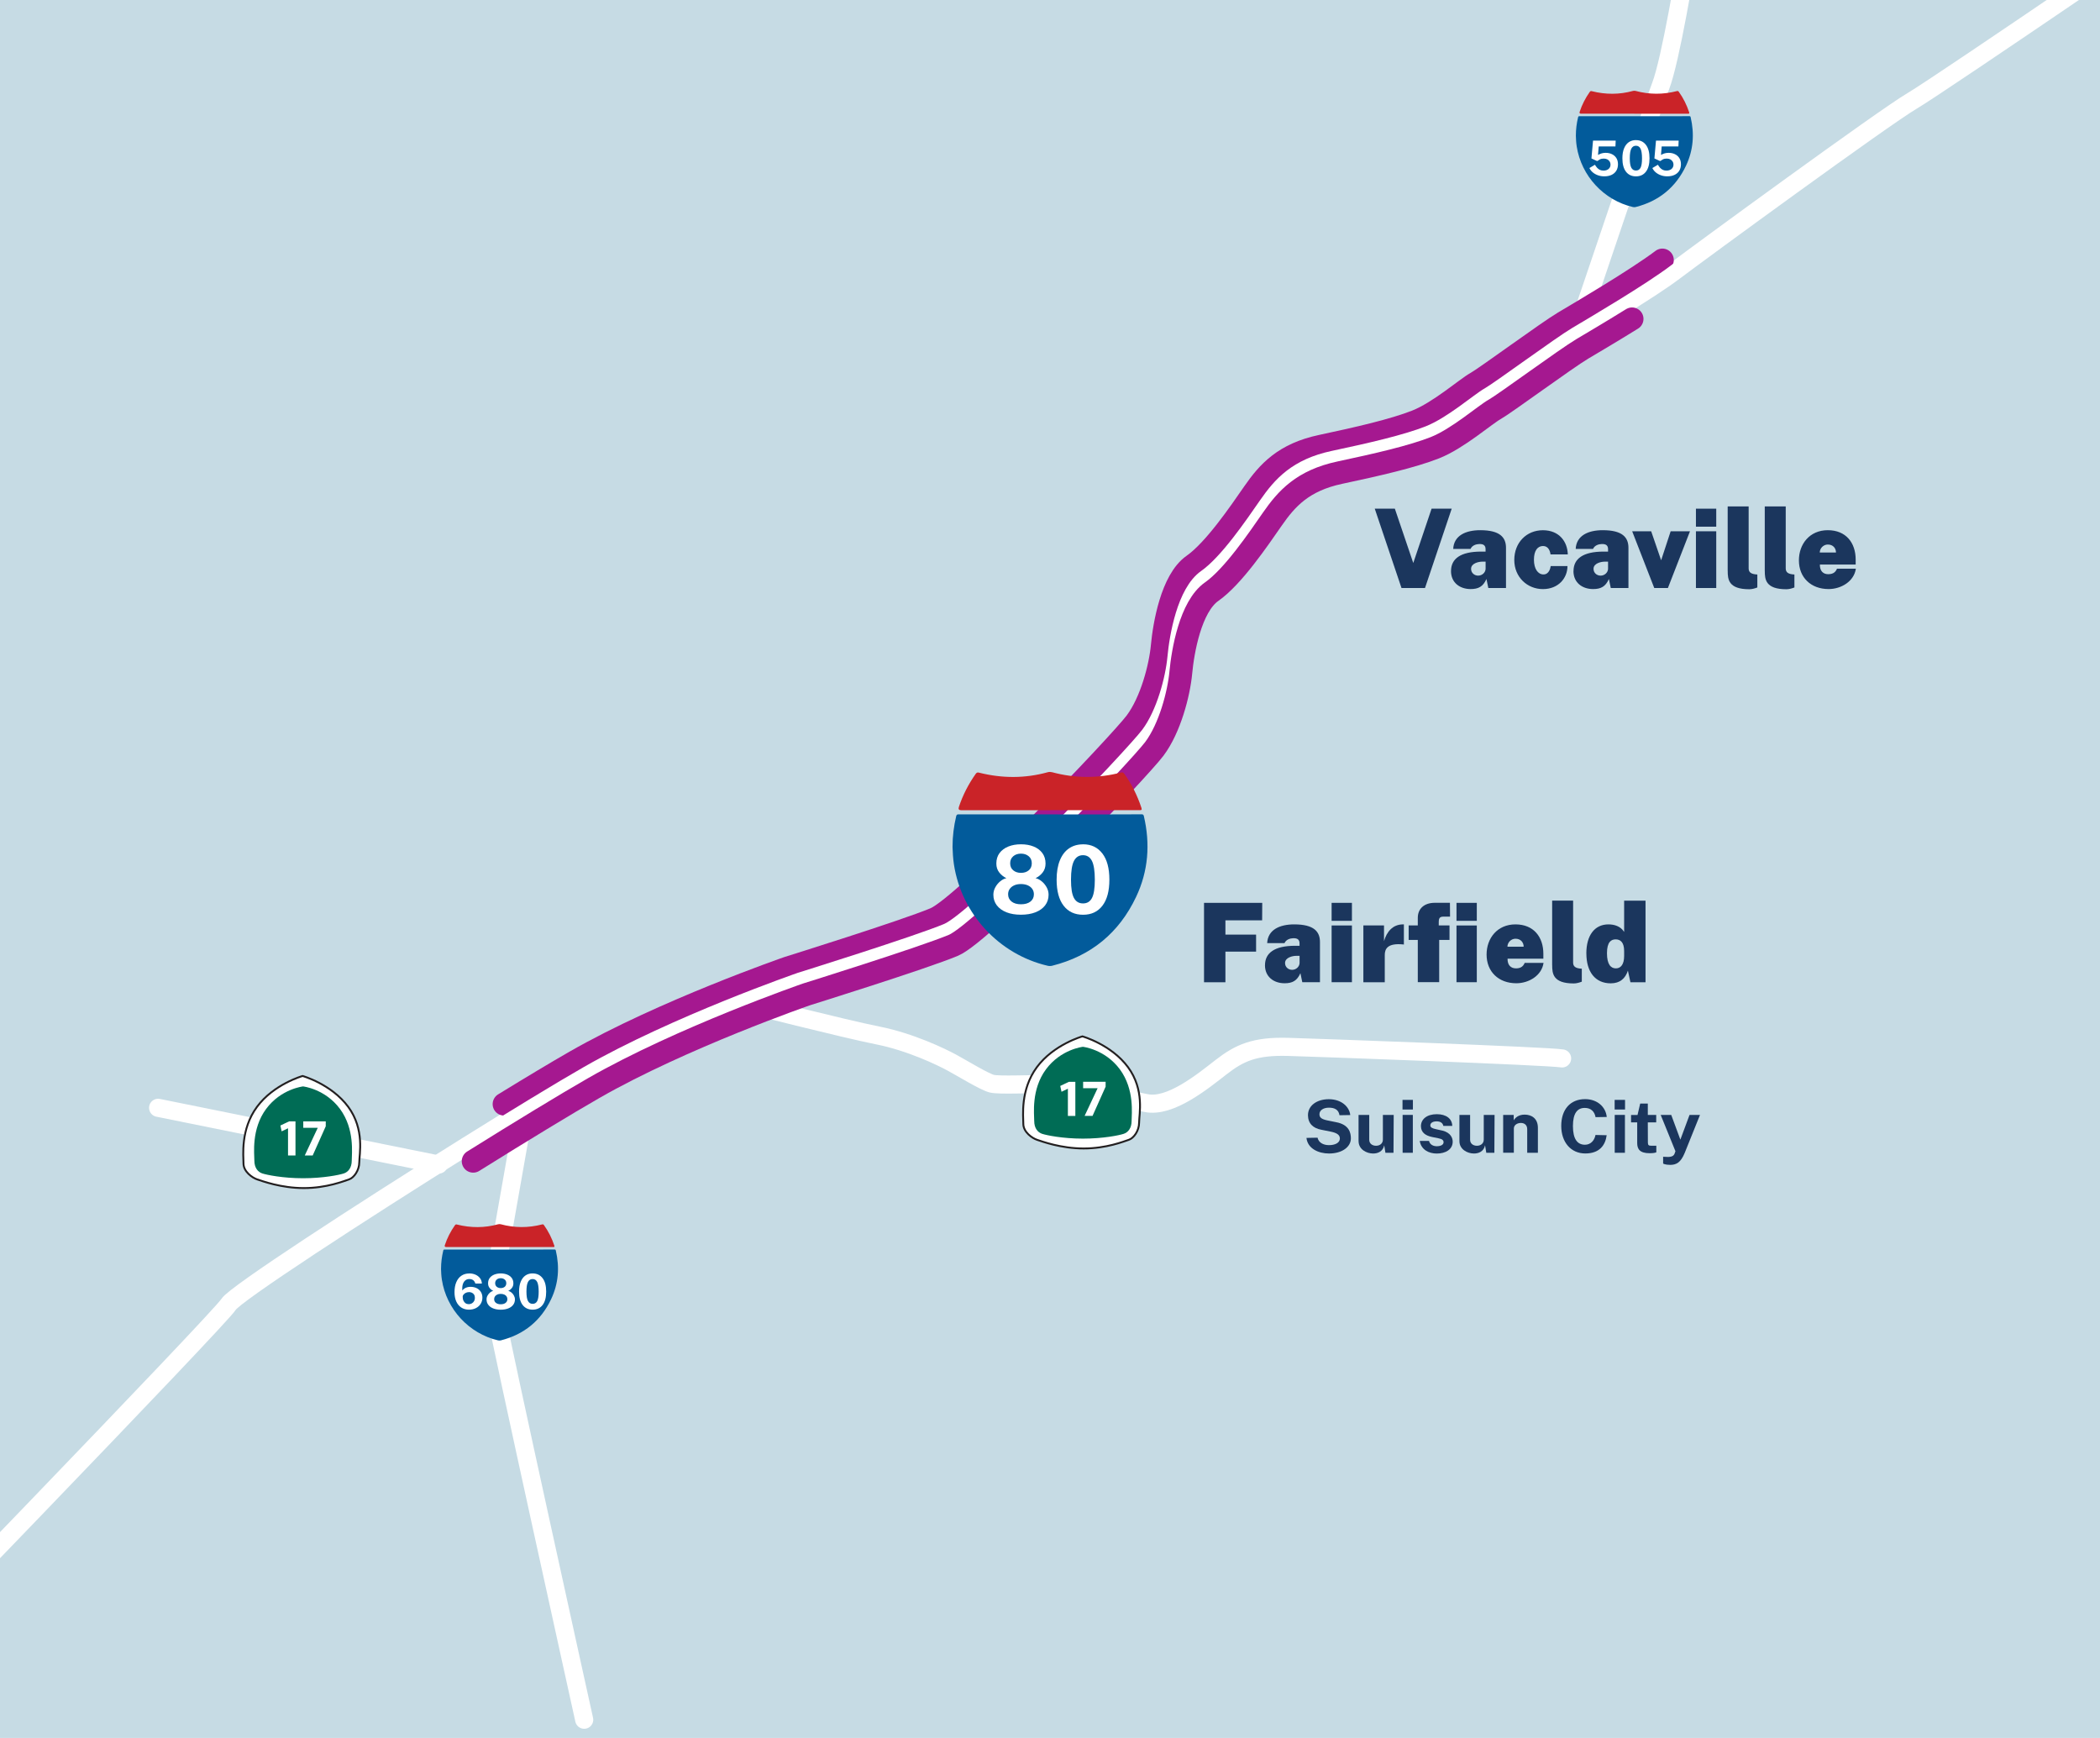 <svg xmlns="http://www.w3.org/2000/svg" xmlns:xlink="http://www.w3.org/1999/xlink" id="Layer_1" data-name="Layer 1" viewBox="0 0 580 480"><defs><style> .cls-1, .cls-2, .cls-3, .cls-4 { fill: none; } .cls-5 { fill: #025b9b; } .cls-5, .cls-6 { fill-rule: evenodd; } .cls-7 { fill: #006c55; } .cls-6 { fill: #ca2328; } .cls-2 { stroke: #a51890; stroke-width: 6.31px; } .cls-2, .cls-3, .cls-4 { stroke-linecap: round; stroke-linejoin: round; } .cls-8 { fill: #c6dbe4; } .cls-9 { clip-path: url(#clippath-1); } .cls-10 { clip-path: url(#clippath-2); } .cls-11, .cls-12, .cls-13 { fill: #fff; } .cls-3 { stroke-width: 3.75px; } .cls-3, .cls-4 { stroke: #fff; } .cls-4 { stroke-width: 5px; } .cls-14 { fill: #1b365d; } .cls-12 { stroke-width: .52px; } .cls-12, .cls-13 { stroke: #231f20; stroke-miterlimit: 10; } .cls-13 { stroke-width: .52px; } .cls-15 { clip-path: url(#clippath); } </style><clipPath id="clippath"><rect class="cls-1" width="580" height="480"></rect></clipPath><clipPath id="clippath-1"><rect class="cls-1" x="-640" y="700" width="730" height="270"></rect></clipPath><clipPath id="clippath-2"><rect class="cls-1" x="860" y="700" width="730" height="270"></rect></clipPath><image id="image" width="2200" height="1464"></image></defs><g><g><rect class="cls-8" width="580" height="480"></rect><g class="cls-15"><g><g><path class="cls-4" d="M435.24,92.16c3.05-8.73,20.25-60.13,23.42-68.41,2.79-7.27,6.86-32.36,8.25-40.3,0,0,7.05-37.07,9.13-54.07,2.08-17,11.77-103.04,11.77-103.04"></path><path class="cls-4" d="M431.44,292.32c-4.11-.68-67.85-2.97-75.73-3.19-9.13-.25-13.33,1.61-18.45,5.59-5.12,3.98-14.07,11.32-20.73,9.93s-25.15-5.04-28.2-5.19c-3.04-.15-12.35.36-14.42-.17-2.07-.53-8.16-4.27-11.05-5.83-2.89-1.56-11.38-5.69-20.46-7.49-9.08-1.8-37.03-8.9-37.03-8.9"></path><line class="cls-4" x1="43.67" y1="305.96" x2="121.17" y2="321.63"></line><path class="cls-4" d="M161.35,474.96s-23.64-107.01-24.2-111.44c-.55-4.44-.95-7.85.53-16.27,1.48-8.42,7.14-40.48,7.14-40.48"></path><path class="cls-4" d="M615.71-31.36s-79.73,54.59-87.63,59.24c-7.9,4.66-58.59,41.73-65.66,47.08-7.07,5.34-22.64,14.5-27.19,17.2-4.55,2.7-21.51,15.21-24.22,16.72-2.72,1.51-10.24,8.12-16.53,10.6-6.3,2.48-15.93,4.69-26.23,6.88-10.3,2.18-14.76,7.22-18.65,12.81-3.89,5.59-10.86,15.91-16.76,20.05-5.9,4.13-8,16.53-8.54,22.36-.55,5.83-3.01,15.33-7.31,21.07-4.3,5.74-47.14,50.76-55.5,54.26-8.36,3.5-40.56,13.55-40.56,13.55,0,0-34.38,11.9-58.78,25.88-7.63,4.37-19.92,11.85-33.29,20.2-29.38,18.34-63.97,40.86-65.72,43.69-2.55,4.12-104.27,109.1-104.27,109.1"></path></g><g><path class="cls-2" d="M459.13,71.81c-7.07,5.34-22.64,14.5-27.19,17.2-4.55,2.7-21.51,15.21-24.22,16.72-2.72,1.51-10.24,8.12-16.53,10.6-6.3,2.48-15.93,4.69-26.23,6.88-10.3,2.18-14.76,7.22-18.65,12.81-3.89,5.59-10.86,15.91-16.76,20.05-5.9,4.13-8,16.53-8.54,22.36-.55,5.83-3.01,15.33-7.31,21.07-4.3,5.74-47.14,50.76-55.5,54.26-8.36,3.5-40.56,13.55-40.56,13.55,0,0-34.38,11.9-58.78,25.88-4.93,2.82-11.8,6.94-19.64,11.75"></path><path class="cls-3" d="M615.71-31.36s-79.73,54.59-87.63,59.24c-7.9,4.66-58.59,41.73-65.66,47.08-7.07,5.34-22.64,14.5-27.19,17.2-4.55,2.7-21.51,15.21-24.22,16.72-2.72,1.51-10.24,8.12-16.53,10.6-6.3,2.48-15.93,4.69-26.23,6.88-10.3,2.18-14.76,7.22-18.65,12.81-3.89,5.59-10.86,15.91-16.76,20.05-5.9,4.13-8,16.53-8.54,22.36-.55,5.83-3.01,15.33-7.31,21.07-4.3,5.74-47.14,50.76-55.5,54.26-8.36,3.5-40.56,13.55-40.56,13.55,0,0-34.38,11.9-58.78,25.88-7.63,4.37-19.92,11.85-33.29,20.2-29.38,18.34-63.97,40.86-65.72,43.69-2.55,4.12-104.27,109.1-104.27,109.1"></path><path class="cls-2" d="M450.76,88.07c-5.72,3.55-11.27,6.82-13.7,8.26-4.55,2.7-21.51,15.21-24.22,16.72-2.72,1.51-10.24,8.12-16.53,10.6-6.3,2.48-15.93,4.69-26.23,6.88-10.3,2.18-14.76,7.22-18.65,12.81-3.89,5.59-10.86,15.91-16.76,20.05-5.9,4.13-8,16.53-8.54,22.36-.55,5.83-3.01,15.33-7.31,21.07-4.3,5.74-47.14,50.76-55.5,54.26-8.36,3.5-40.56,13.55-40.56,13.55,0,0-34.38,11.9-58.78,25.88-7.63,4.37-19.92,11.85-33.29,20.2"></path></g></g><g><g><g><path class="cls-5" d="M263.08,233.93c0-3.05.37-5.79,1.01-8.5.09-.38.24-.53.67-.52,13.41.02,26.81.02,40.22.02,3.41,0,6.82,0,10.23-.03.37,0,.61.02.71.47,1.8,7.7,1.25,15.19-2.14,22.34-4.71,9.95-12.46,16.31-23.17,19.01-.43.1-.84.1-1.28,0-13.39-3.12-23.78-14.34-25.86-27.96-.26-1.7-.34-3.4-.39-4.85"></path><path class="cls-6" d="M290,223.77h-24.55q-.91,0-.62-.89c1.08-3.28,2.65-6.32,4.64-9.14.28-.4.54-.46.99-.33,6.33,1.58,12.65,1.6,18.94-.14.42-.11.8-.09,1.21.01,6.32,1.7,12.66,1.72,19,.08.41-.11.64-.03.88.31,2.07,2.88,3.63,6.03,4.75,9.4.21.63.02.7-.54.69-8.24,0-16.46,0-24.69,0h0Z"></path></g><g><path class="cls-11" d="M281.98,233.18c1.3,0,2.46.2,3.48.61,1.02.41,1.83,1.01,2.42,1.8.59.79.89,1.76.89,2.91,0,.97-.27,1.79-.8,2.47-.53.68-1.19,1.2-1.96,1.57.58.12,1.14.41,1.69.86s1.01,1,1.37,1.65c.36.65.54,1.34.54,2.06,0,1.12-.32,2.1-.95,2.93-.63.83-1.52,1.47-2.67,1.92-1.15.45-2.49.67-4.02.67s-2.85-.22-3.99-.67c-1.14-.45-2.03-1.09-2.67-1.92-.63-.83-.95-1.81-.95-2.93,0-.72.18-1.41.54-2.06.36-.65.81-1.2,1.36-1.65.55-.45,1.12-.74,1.7-.86-.77-.36-1.43-.89-1.97-1.57-.54-.68-.81-1.5-.81-2.47,0-1.15.3-2.12.89-2.91.6-.79,1.41-1.39,2.44-1.8,1.03-.41,2.18-.61,3.47-.61ZM281.98,249.75c1.11,0,1.99-.25,2.62-.75.63-.5.95-1.17.95-2,0-.56-.14-1.05-.43-1.47s-.7-.76-1.23-1-1.17-.37-1.91-.37-1.35.12-1.89.37c-.53.24-.94.58-1.23,1-.29.42-.43.91-.43,1.47,0,.83.32,1.49.96,2,.63.5,1.5.75,2.59.75ZM281.98,241.07c.87,0,1.59-.23,2.15-.7.56-.47.84-1.11.84-1.94s-.28-1.47-.85-1.95c-.57-.48-1.28-.72-2.14-.72s-1.57.24-2.13.72c-.57.48-.85,1.13-.85,1.95s.28,1.47.85,1.94c.57.47,1.28.7,2.13.7Z"></path><path class="cls-11" d="M299.13,233.18c2.25,0,4.02.84,5.32,2.52,1.3,1.68,1.95,4.09,1.95,7.24s-.64,5.53-1.92,7.2c-1.28,1.67-3.06,2.5-5.35,2.5s-4.08-.83-5.37-2.5c-1.28-1.66-1.93-4.06-1.93-7.19,0-2.09.3-3.87.89-5.32.59-1.46,1.43-2.56,2.52-3.31s2.39-1.13,3.89-1.13ZM299.13,249.51c1.12,0,1.95-.5,2.47-1.51.52-1.01.78-2.69.78-5.05s-.27-4.14-.8-5.19c-.53-1.04-1.35-1.57-2.47-1.57s-1.95.53-2.49,1.58c-.54,1.05-.82,2.78-.82,5.18s.27,4.04.81,5.05c.54,1.01,1.38,1.51,2.51,1.51Z"></path></g></g><g><g><path class="cls-5" d="M121.81,350.51c0-1.83.22-3.47.61-5.1.05-.23.14-.32.4-.31,8.05.01,16.09.01,24.13.01,2.05,0,4.09,0,6.14-.02.22,0,.36.01.42.28,1.08,4.62.75,9.11-1.28,13.41-2.83,5.97-7.48,9.78-13.9,11.41-.26.06-.5.06-.77,0-8.03-1.87-14.27-8.6-15.52-16.78-.16-1.02-.2-2.04-.23-2.91"></path><path class="cls-6" d="M137.96,344.41h-14.73q-.55,0-.37-.53c.65-1.97,1.59-3.79,2.78-5.48.17-.24.33-.28.59-.2,3.8.95,7.59.96,11.36-.08.25-.06.48-.06.72,0,3.79,1.02,7.6,1.03,11.4.05.25-.07.38-.02.53.19,1.24,1.73,2.18,3.62,2.85,5.64.12.38.01.42-.33.42-4.94,0-9.88,0-14.82,0h0Z"></path></g><g><path class="cls-11" d="M129.61,351.7c.61,0,1.17.11,1.69.33.51.22.93.54,1.26.96.32.42.5.92.53,1.51h-1.8c-.12-.41-.32-.72-.59-.93-.28-.21-.63-.32-1.06-.32-.47,0-.85.13-1.16.4-.31.26-.53.63-.67,1.11-.14.48-.17,1.03-.11,1.66.15-.21.34-.4.57-.55.23-.15.48-.27.77-.35.28-.08.58-.12.88-.12.66,0,1.23.12,1.73.37.49.24.88.59,1.16,1.04s.42.97.42,1.57c0,.64-.16,1.2-.47,1.71-.31.5-.74.89-1.3,1.18-.56.29-1.2.44-1.93.44-.83,0-1.54-.2-2.14-.6s-1.06-.96-1.38-1.68c-.32-.72-.48-1.57-.48-2.54,0-1.07.16-1.99.49-2.76.32-.77.79-1.37,1.4-1.79.61-.42,1.34-.63,2.19-.63ZM129.47,356.87c-.28,0-.55.06-.8.18-.26.12-.47.28-.63.47-.16.19-.25.39-.25.58,0,.44.06.81.21,1.12.14.31.34.55.59.72.25.17.55.25.88.25s.6-.07.85-.22c.25-.15.46-.35.61-.61.15-.26.23-.56.23-.9,0-.36-.07-.66-.22-.9-.15-.24-.35-.41-.6-.53-.25-.12-.54-.18-.86-.18Z"></path><path class="cls-11" d="M138.29,351.7c.67,0,1.27.11,1.79.32.53.21.94.52,1.25.92.3.41.46.9.46,1.5,0,.5-.14.92-.41,1.27-.27.35-.61.62-1.01.81.3.06.58.21.87.44.28.23.52.51.7.85.18.33.28.69.28,1.06,0,.58-.16,1.08-.49,1.51-.33.43-.78.76-1.37.99-.59.23-1.28.35-2.07.35s-1.46-.12-2.05-.35c-.59-.23-1.05-.56-1.37-.99-.33-.42-.49-.93-.49-1.51,0-.37.09-.72.28-1.06.18-.33.42-.62.7-.85.28-.23.57-.38.87-.44-.4-.19-.74-.46-1.01-.81-.28-.35-.42-.77-.42-1.27,0-.59.15-1.09.46-1.5.31-.4.73-.71,1.25-.92.53-.21,1.12-.32,1.78-.32ZM138.29,360.22c.58,0,1.02-.13,1.35-.39.33-.26.49-.6.49-1.02,0-.29-.07-.54-.22-.76-.15-.22-.36-.39-.63-.51s-.6-.19-.98-.19-.69.06-.97.19c-.27.12-.48.3-.63.51-.15.22-.22.47-.22.76,0,.42.16.77.49,1.02.33.26.77.39,1.33.39ZM138.29,355.75c.45,0,.82-.12,1.11-.36.29-.24.43-.57.43-1s-.15-.76-.44-1c-.29-.25-.66-.37-1.1-.37s-.8.12-1.09.37c-.29.25-.44.58-.44,1s.15.76.44,1c.29.24.66.36,1.09.36Z"></path><path class="cls-11" d="M147.11,351.7c1.16,0,2.07.43,2.74,1.3.67.86,1,2.1,1,3.72s-.33,2.84-.99,3.7c-.66.86-1.58,1.29-2.75,1.29s-2.1-.43-2.76-1.29c-.66-.86-.99-2.09-.99-3.7,0-1.07.15-1.99.46-2.74.31-.75.74-1.32,1.3-1.71.56-.39,1.23-.58,2-.58ZM147.11,360.1c.58,0,1-.26,1.27-.77.27-.52.4-1.39.4-2.6s-.14-2.13-.41-2.67c-.27-.54-.7-.81-1.27-.81s-1,.27-1.28.81c-.28.54-.42,1.43-.42,2.66s.14,2.08.42,2.6.71.78,1.29.78Z"></path></g></g><g><path class="cls-12" d="M299.3,317.19c6.31,0,11.1-1.95,12.46-2.39,1.36-.44,2.85-2.48,2.85-4.75s1.56-9.04-3.06-15.31c-4.63-6.27-12.59-8.51-12.59-8.51,0,0-7.96,2.23-12.59,8.51-4.63,6.27-3.74,13.53-3.74,15.65,0,2.27,2.45,3.97,3.8,4.41s6.56,2.39,12.87,2.39Z"></path><g><path class="cls-7" d="M299.1,314.47c5.6,0,10.04-.92,11.24-1.32,1.2-.39,2.2-1.54,2.2-3.55,0-1.89.87-8.68-3.24-14.26-4.11-5.57-10.21-6.23-10.21-6.23,0,0-6.1.66-10.21,6.23-4.11,5.57-3.24,12.37-3.24,14.26,0,2.02,1,3.16,2.2,3.55,1.2.39,5.64,1.32,11.24,1.32Z"></path><g><path class="cls-11" d="M294.95,300.69h-.03l-1.74.84-.35-1.61,2.39-1.14h1.78v9.42h-2.06v-7.51Z"></path><path class="cls-11" d="M305.36,298.77v1.35l-3.61,8.07h-2.19l3.58-7.62v-.03h-3.99v-1.77h6.2Z"></path></g></g></g><g><path class="cls-13" d="M83.92,328.13c6.31,0,11.1-1.95,12.46-2.39,1.36-.44,2.85-2.48,2.85-4.75,0-2.12,1.56-9.04-3.06-15.31-4.63-6.27-12.59-8.51-12.59-8.51,0,0-7.96,2.23-12.59,8.51-4.63,6.27-3.74,13.53-3.74,15.65,0,2.27,2.45,3.97,3.8,4.41,1.36.44,6.56,2.39,12.87,2.39Z"></path><g><path class="cls-7" d="M83.71,325.41c5.6,0,10.04-.92,11.24-1.32,1.2-.39,2.2-1.54,2.2-3.55,0-1.89.87-8.68-3.24-14.26-4.11-5.57-10.21-6.23-10.21-6.23,0,0-6.1.66-10.21,6.23-4.11,5.57-3.24,12.37-3.24,14.26,0,2.02,1,3.16,2.2,3.55,1.2.39,5.64,1.32,11.24,1.32Z"></path><g><path class="cls-11" d="M79.56,311.62h-.03l-1.74.84-.35-1.61,2.39-1.14h1.78v9.42h-2.06v-7.51Z"></path><path class="cls-11" d="M89.97,309.71v1.35l-3.61,8.07h-2.19l3.58-7.62v-.03h-3.99v-1.77h6.2Z"></path></g></g></g><g><g><path class="cls-5" d="M435.24,37.5c0-1.83.22-3.47.61-5.1.05-.23.14-.32.4-.31,8.05.01,16.09.01,24.13.01,2.05,0,4.09,0,6.14-.02.22,0,.36.01.42.28,1.08,4.62.75,9.11-1.28,13.41-2.83,5.97-7.48,9.78-13.9,11.41-.26.06-.5.06-.77,0-8.03-1.87-14.27-8.6-15.52-16.78-.16-1.02-.2-2.04-.23-2.91"></path><path class="cls-6" d="M451.39,31.4h-14.73q-.55,0-.37-.53c.65-1.97,1.59-3.79,2.78-5.48.17-.24.33-.28.59-.2,3.8.95,7.59.96,11.36-.08.25-.06.48-.06.72,0,3.79,1.02,7.6,1.03,11.4.05.25-.07.38-.02.53.19,1.24,1.73,2.18,3.62,2.85,5.64.12.38.01.42-.33.42-4.94,0-9.88,0-14.82,0h0Z"></path></g><g><path class="cls-11" d="M439.99,38.83h6.25l-.07,1.61h-4.62l-.19,2.35c.36-.2.7-.35,1.03-.44.32-.09.68-.14,1.07-.14.65,0,1.23.12,1.74.37.51.24.92.6,1.22,1.07.3.47.45,1.04.45,1.72s-.16,1.28-.46,1.78c-.31.5-.75.88-1.31,1.15-.57.27-1.24.4-2.01.4-.64,0-1.23-.1-1.78-.3-.55-.2-1.02-.47-1.42-.81-.4-.34-.7-.74-.91-1.18l1.53-.91c.18.31.37.58.59.83.22.24.48.44.76.58.29.14.63.21,1.01.21.58,0,1.05-.16,1.41-.46.35-.31.53-.71.53-1.21,0-.32-.08-.6-.24-.85-.16-.25-.38-.44-.65-.59-.28-.14-.6-.21-.98-.21-.2,0-.39.02-.56.05-.18.03-.36.1-.54.19s-.38.22-.6.39c-.06.03-.11.04-.13.04s-.07-.02-.14-.05l-1.43-.66.44-4.94Z"></path><path class="cls-11" d="M457.38,38.83h6.25l-.07,1.61h-4.62l-.19,2.35c.36-.2.7-.35,1.03-.44.32-.09.68-.14,1.07-.14.65,0,1.23.12,1.74.37.51.24.92.6,1.22,1.07.3.47.45,1.04.45,1.72s-.16,1.28-.46,1.78-.75.88-1.31,1.15c-.57.27-1.24.4-2.01.4-.64,0-1.23-.1-1.78-.3-.55-.2-1.02-.47-1.42-.81-.4-.34-.7-.74-.91-1.18l1.53-.91c.18.31.37.58.59.83.22.24.48.44.76.58.29.14.63.21,1.01.21.58,0,1.05-.16,1.41-.46.35-.31.53-.71.53-1.21,0-.32-.08-.6-.24-.85-.16-.25-.38-.44-.65-.59-.28-.14-.6-.21-.98-.21-.2,0-.39.02-.56.05-.18.03-.36.1-.54.19s-.38.22-.6.39c-.06.03-.11.04-.13.04s-.07-.02-.14-.05l-1.43-.66.44-4.94Z"></path><path class="cls-11" d="M451.84,38.7c1.16,0,2.07.43,2.74,1.3s1,2.1,1,3.72-.33,2.84-.99,3.7c-.66.86-1.58,1.29-2.75,1.29s-2.1-.43-2.76-1.29c-.66-.86-.99-2.09-.99-3.7,0-1.07.15-1.99.46-2.74.31-.75.74-1.32,1.3-1.71s1.23-.58,2-.58ZM451.84,47.1c.58,0,1-.26,1.27-.77.27-.52.4-1.39.4-2.6s-.14-2.13-.41-2.67c-.27-.54-.7-.81-1.27-.81s-1,.27-1.28.81-.42,1.43-.42,2.66.14,2.08.42,2.6c.28.52.71.78,1.29.78Z"></path></g></g></g></g></g><g><path class="cls-14" d="M348.62,249.35l-.03,4.83h-10.14v3.94h8.47v4.71h-8.47v8.45h-5.91v-21.92h16.07Z"></path><path class="cls-14" d="M349.38,266.58c0-3.4,2.63-5.37,8.33-5.37h1.21v-.67c0-1.01-.55-1.45-1.73-1.42-.81.03-1.94.3-2.43,1.36h-4.78c.18-3.7,3.45-5.18,7.47-5.18,5.46,0,7.11,2,7.11,4.87v11.1h-4.88l-.52-2.49c-.93,2.12-2.24,2.78-4.37,2.78-2.96,0-5.42-1.75-5.42-4.99ZM358.93,265.97v-1.98h-.95c-.93,0-3.06.43-3.06,1.98,0,1.17.95,1.88,1.95,1.88,1.14,0,2.03-.89,2.06-1.88Z"></path><path class="cls-14" d="M373.39,254.32h-5.61v-4.97h5.61v4.97ZM373.39,271.27h-5.61v-15.67h5.61v15.67Z"></path><path class="cls-14" d="M376.55,255.59h5.7v4.34c.73-2.52,2.35-4.63,5.27-4.63h.22v5.58c-.06-.02-.09-.02-.19-.04-4.39-.44-5.09,1.29-5.09,2.92v7.52h-5.91v-15.67Z"></path><path class="cls-14" d="M400.35,259.6h-2.86v11.66h-5.91v-11.66h-2.52v-4.01h2.52v-2.09c0-2.58,1.82-4.16,4.69-4.16h4.19l.03,3.82h-1.82c-.98,0-1.3.37-1.3,1.52v.9h2.97v4.01ZM407.88,254.32h-5.61v-4.97h5.61v4.97ZM407.88,271.27h-5.61v-15.67h5.61v15.67Z"></path><path class="cls-14" d="M418.64,267.45c1.08,0,1.97-.31,2.46-1.51h5.21c-.49,3.48-4.04,5.62-7.52,5.62-4.88,0-8.21-3.18-8.21-7.93,0-4.49,2.95-8.33,7.98-8.33s7.7,3.48,7.7,8.12v1.36h-9.89c-.03,1.88,1.01,2.66,2.28,2.66ZM420.82,261.47c0-1.17-.78-2.21-2.26-2.21-1.21,0-2.22,1.04-2.22,2.21h4.48Z"></path><path class="cls-14" d="M428.69,266.55v-17.81h5.79v17.01c0,.75.18,1.52,1.76,1.73l.64.06v3.58c-.71.27-1.46.49-2.22.49-5.79,0-5.96-2.77-5.96-5.06Z"></path><path class="cls-14" d="M438.13,263.32c0-4.93,2.25-8.02,6.1-8.02,1.55,0,3.36.47,4.34,2.09v-8.64h5.91v22.53h-4.17l-.7-3.21c-.71,2.18-2.19,3.51-4.74,3.51-4.34,0-6.73-3.24-6.73-8.24ZM448.57,264.03v-1.38c0-2.41-1.04-3.21-2.34-3.21-1.21,0-2.4.67-2.4,3.82s1.1,4.19,2.46,4.19,2.28-1.1,2.28-3.42Z"></path></g><g><path class="cls-14" d="M360.82,314.27l3.07-.06c.3,1.33,1.55,2.06,3.16,2.06s3.01-.59,3.01-1.85c0-1.1-1.09-1.59-2.52-1.88l-2.59-.52c-2.25-.41-3.67-1.71-3.7-3.97-.03-2.74,2.5-4.47,5.75-4.47,3.49,0,5.69,2.09,5.93,4.38l-2.98.05c-.22-1.53-1.35-2.09-2.91-2.09s-2.62.74-2.62,1.8c0,.84.46,1.34,2.05,1.69l2.55.52c3.64.68,4.08,2.97,4.08,4.48,0,2.35-2.43,4.17-6.03,4.17-2.94,0-5.92-1.37-6.24-4.31Z"></path><path class="cls-14" d="M375.22,315.17v-7.25h2.95v6.86c0,1.13.93,1.66,1.88,1.66,1.05,0,1.89-.62,1.89-1.71v-6.81h2.99l-.06,10.46h-2.23l-.33-2.07c-.39,1.83-1.92,2.28-3.09,2.27-1.71,0-3.99-1.09-3.99-3.41Z"></path><path class="cls-14" d="M390.23,306.43h-2.87v-2.66h2.87v2.66ZM390.21,318.38h-2.82v-10.46h2.82v10.46Z"></path><path class="cls-14" d="M392.12,315.1h2.56c.27,1.15,1.36,1.47,2.12,1.47,1.12,0,1.9-.39,1.9-1.1,0-.56-.38-.89-1.32-1.07l-1.85-.38c-1.86-.39-3.06-1.27-3.08-2.99,0-1.9,1.61-3.31,4.38-3.31,2.61,0,4.24,1.26,4.27,3.24h-2.46c-.17-.88-.91-1.26-1.84-1.26-1.12,0-1.76.46-1.76,1.11,0,.55.51.84,1.66,1.07l1.7.38c2.32.58,2.82,2.1,2.82,3.05,0,2.15-1.96,3.28-4.4,3.28-2.19,0-4.32-1.06-4.7-3.49Z"></path><path class="cls-14" d="M403.08,315.17v-7.25h2.95v6.86c0,1.13.93,1.66,1.88,1.66,1.05,0,1.89-.62,1.89-1.71v-6.81h2.99l-.06,10.46h-2.23l-.34-2.07c-.38,1.83-1.93,2.28-3.09,2.27-1.71,0-3.99-1.09-3.99-3.41Z"></path><path class="cls-14" d="M415.16,307.93h2.91v1.48c.47-.76,1.37-1.57,3.03-1.57,1.91,0,3.65,1.06,3.65,3.64v6.9h-2.95v-6.53c0-1.14-.78-1.71-1.73-1.71s-1.96.51-1.96,1.55v6.68h-2.95v-10.46Z"></path><path class="cls-14" d="M443.77,308.49l-3.09.05c-.28-1.53-1.26-2.55-2.98-2.55-2.02,0-3.27,1.42-3.27,5.01s1.23,5.16,3.32,5.16c1.56,0,2.62-1.16,2.91-2.7l3.09.07c-.36,2.74-1.96,5.04-5.91,5.04s-6.64-3.08-6.64-7.62,2.51-7.39,6.59-7.39c3.32,0,5.69,2.1,5.98,4.93Z"></path><path class="cls-14" d="M448.82,306.43h-2.87v-2.66h2.87v2.66ZM448.79,318.38h-2.82v-10.46h2.82v10.46Z"></path><path class="cls-14" d="M455.11,309.98l.02,5.57c0,.78.29.88.94.88h1.39v1.82c-.27.12-.8.25-1.82.25-2.76,0-3.46-1.14-3.46-2.81v-5.7h-1.7v-2.05h1.79l.74-3.16h2.1v3.15h2.32v2.06h-2.32Z"></path><path class="cls-14" d="M459.34,321.37v-1.89l1.04.04c1.81.11,2.04-.69,2.16-1l.2-.57-4.07-10.02h2.91l2.52,6.82,2.53-6.82h2.89l-4.23,10.51c-1.1,2.68-2.36,3.28-3.99,3.28-1.43,0-1.96-.36-1.96-.36Z"></path></g><g><path class="cls-14" d="M393.58,162.4h-6.5l-7.39-21.92h5.55l5.09,15.01,5.06-15.01h5.56l-7.38,21.92Z"></path><path class="cls-14" d="M400.76,157.71c0-3.4,2.63-5.37,8.33-5.37h1.21v-.67c0-1.01-.55-1.45-1.73-1.42-.81.03-1.94.3-2.43,1.36h-4.78c.18-3.7,3.45-5.18,7.47-5.18,5.46,0,7.11,2,7.11,4.87v11.1h-4.88l-.52-2.49c-.93,2.12-2.24,2.78-4.37,2.78-2.96,0-5.42-1.75-5.42-4.99ZM410.31,157.1v-1.98h-.95c-.93,0-3.06.43-3.06,1.98,0,1.17.95,1.88,1.95,1.88,1.14,0,2.03-.89,2.06-1.88Z"></path><path class="cls-14" d="M433.02,153.12h-4.78c-.12-.87-.55-2.32-2.06-2.32s-2.52,1.27-2.52,3.79,1.11,4.06,2.63,4.06,1.91-1.67,2-2.31h4.63c0,3.35-2.52,6.36-6.79,6.36s-7.9-3.27-7.9-8.05,3.36-8.21,7.9-8.21,6.79,3.18,6.88,6.69Z"></path><path class="cls-14" d="M434.59,157.71c0-3.4,2.63-5.37,8.33-5.37h1.21v-.67c0-1.01-.55-1.45-1.73-1.42-.81.03-1.94.3-2.43,1.36h-4.78c.18-3.7,3.45-5.18,7.47-5.18,5.46,0,7.1,2,7.1,4.87v11.1h-4.88l-.52-2.49c-.93,2.12-2.23,2.78-4.37,2.78-2.96,0-5.42-1.75-5.42-4.99ZM444.13,157.1v-1.98h-.95c-.93,0-3.06.43-3.06,1.98,0,1.17.95,1.88,1.95,1.88,1.14,0,2.03-.89,2.06-1.88Z"></path><path class="cls-14" d="M460.68,162.4h-3.79l-6.1-15.67h5.25l2.75,8.01,2.63-8.01h5.34l-6.1,15.67Z"></path><path class="cls-14" d="M474.01,145.46h-5.61v-4.97h5.61v4.97ZM474.01,162.4h-5.61v-15.67h5.61v15.67Z"></path><path class="cls-14" d="M477.17,157.68v-17.81h5.79v17.01c0,.75.18,1.52,1.76,1.73l.64.06v3.58c-.71.27-1.47.49-2.22.49-5.79,0-5.96-2.77-5.96-5.06Z"></path><path class="cls-14" d="M487.41,157.68v-17.81h5.79v17.01c0,.75.18,1.52,1.76,1.73l.64.06v3.58c-.71.27-1.46.49-2.22.49-5.79,0-5.96-2.77-5.96-5.06Z"></path><path class="cls-14" d="M504.9,158.58c1.08,0,1.97-.31,2.46-1.51h5.21c-.49,3.48-4.04,5.62-7.52,5.62-4.88,0-8.21-3.18-8.21-7.93,0-4.48,2.95-8.33,7.98-8.33s7.7,3.48,7.7,8.13v1.36h-9.89c-.03,1.88,1.01,2.66,2.28,2.66ZM507.08,152.6c0-1.17-.78-2.21-2.26-2.21-1.21,0-2.22,1.04-2.22,2.21h4.48Z"></path></g></g><g class="cls-9"><use transform="translate(-959.97 370.75) scale(.55)" xlink:href="#image"></use></g><g class="cls-10"><use transform="translate(540.03 370.75) scale(.55)" xlink:href="#image"></use></g></svg>